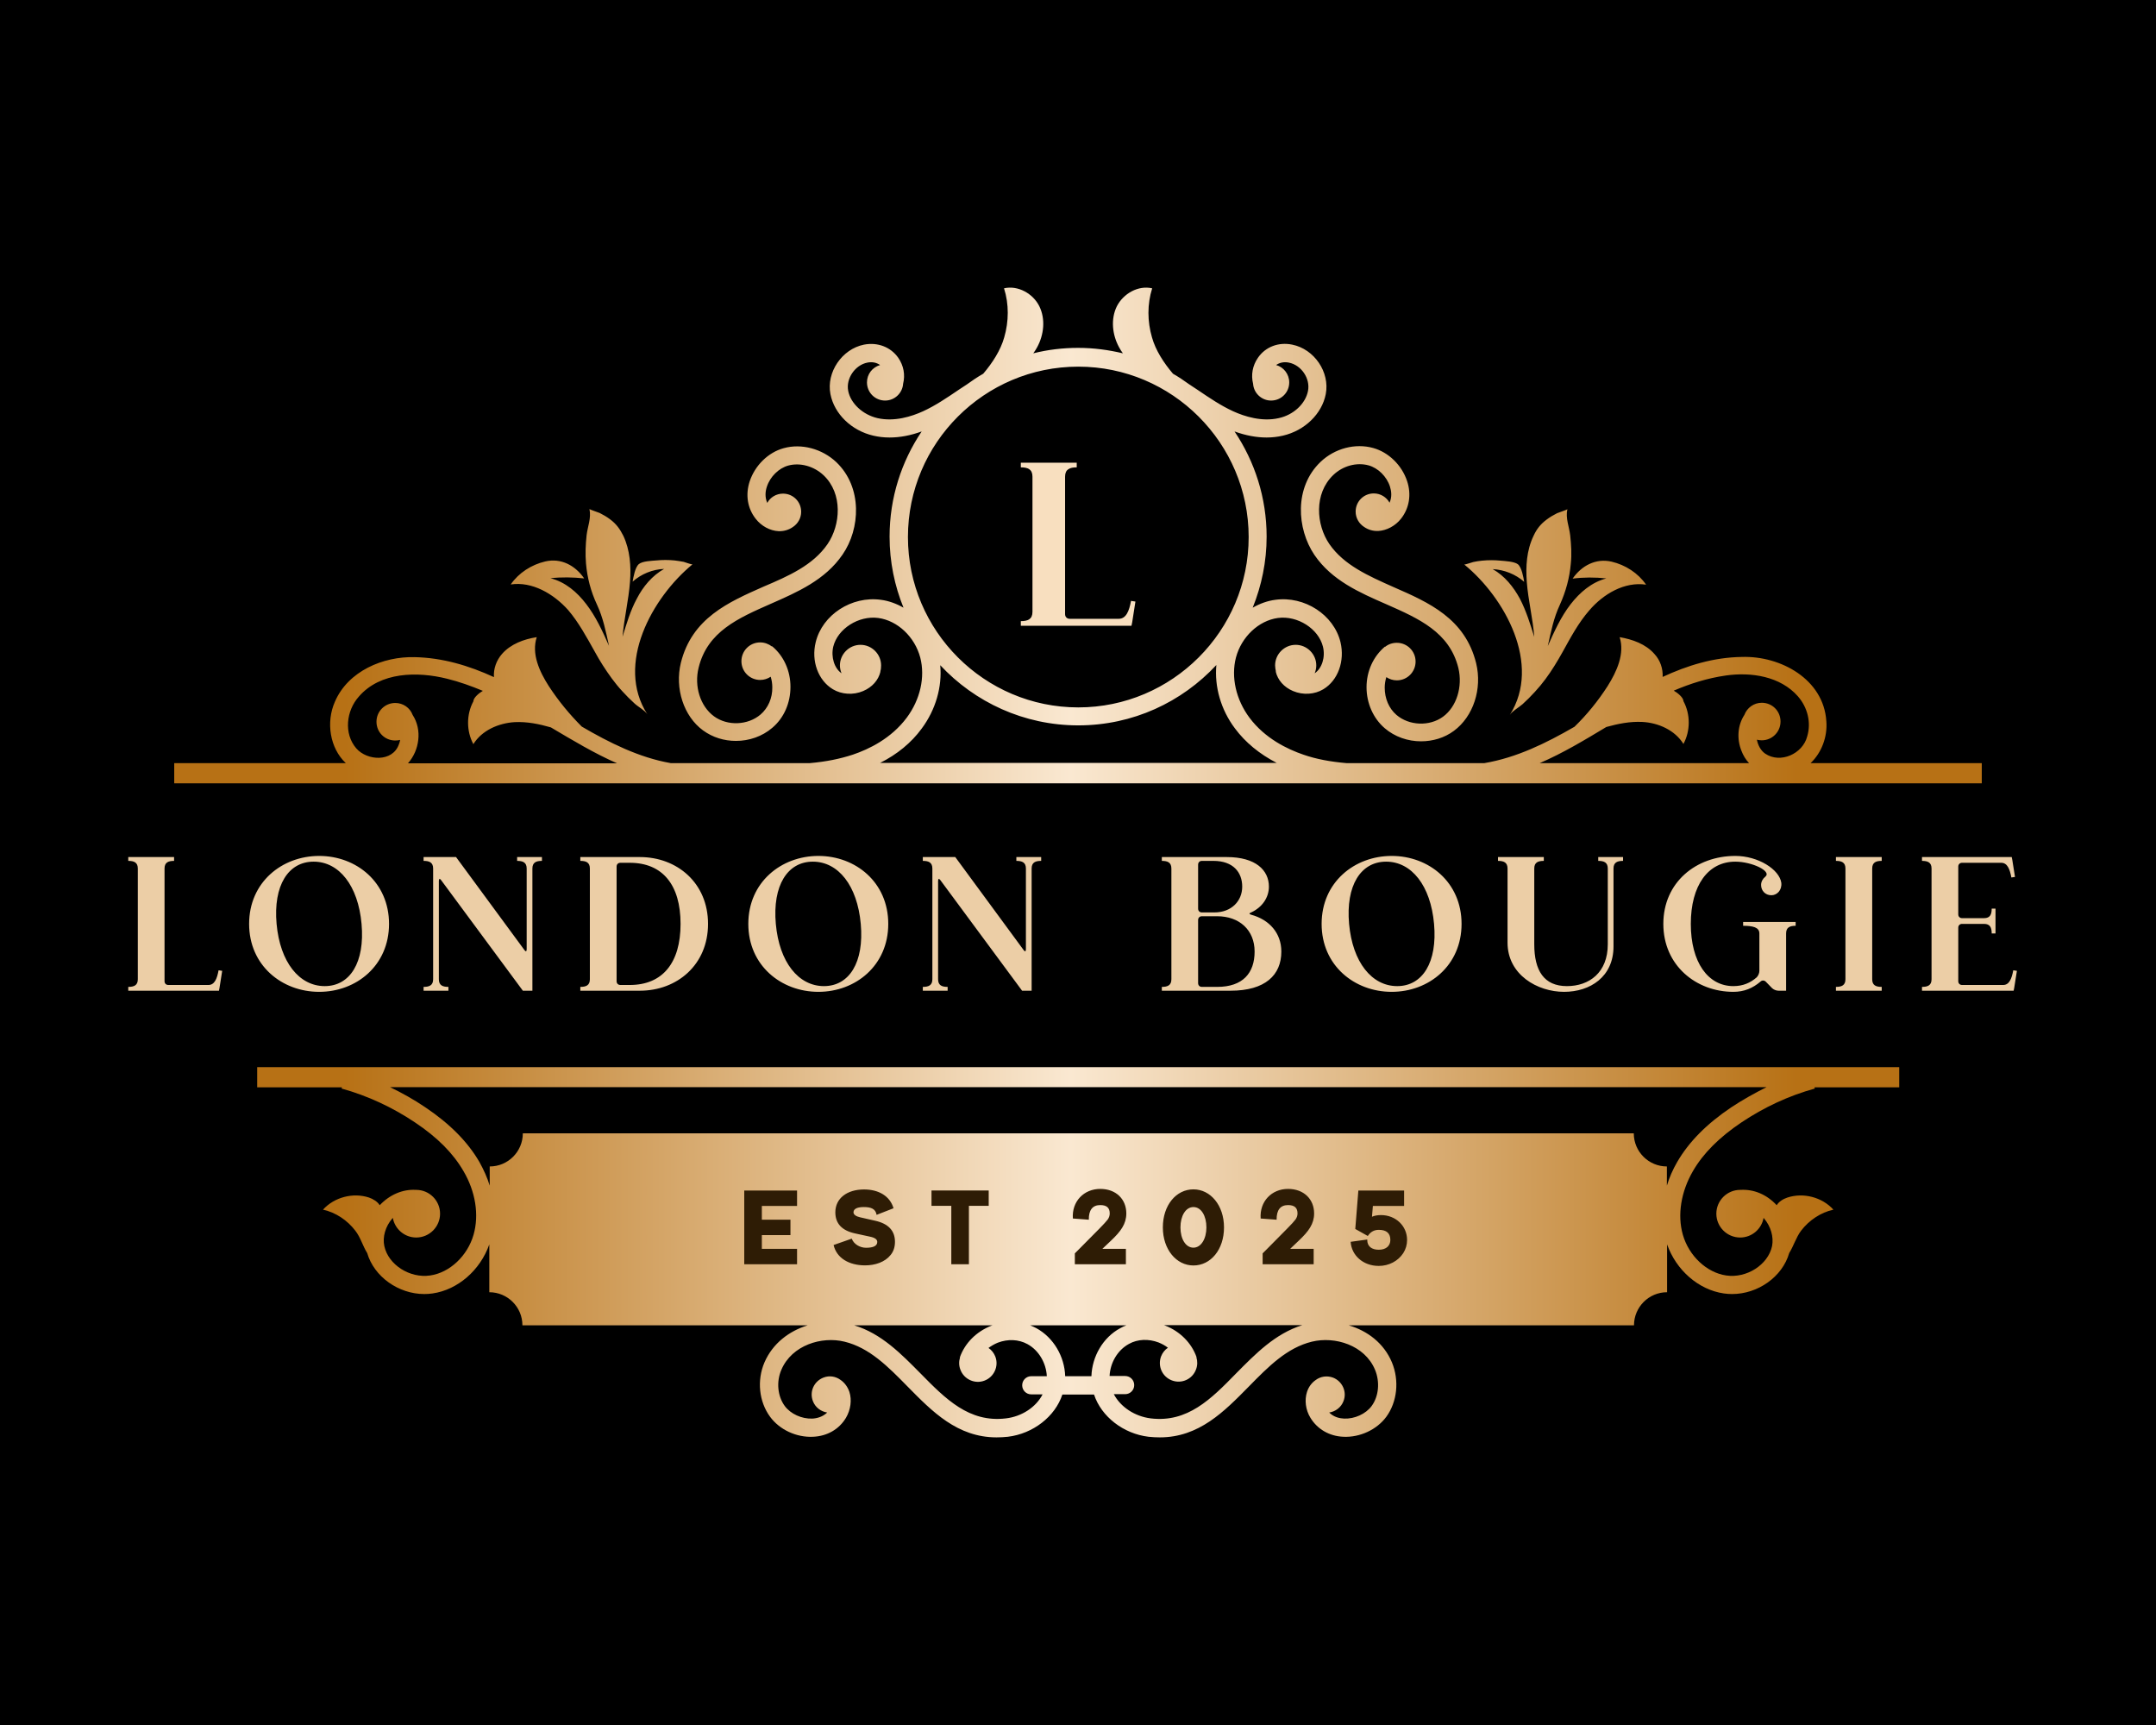 <svg xml:space="preserve" viewBox="0 0 1280 1024" height="1024" width="1280" version="1.1" xmlns:xlink="http://www.w3.org/1999/xlink" xmlns="http://www.w3.org/2000/svg">
<desc>Created with Fabric.js 5.3.0</desc>
<defs>
</defs>
<g id="background-logo" transform="matrix(1 0 0 1 640 512)">
<rect height="1024" width="1280" ry="0" rx="0" y="-512" x="-640" paint-order="stroke" style="stroke: none; stroke-width: 0; stroke-dasharray: none; stroke-linecap: butt; stroke-dashoffset: 0; stroke-linejoin: miter; stroke-miterlimit: 4; fill: rgb(0,0,0); fill-rule: nonzero; opacity: 1;"></rect>
</g>
<g id="logo-logo" transform="matrix(2.167 0 0 2.167 640 512)">
<g paint-order="stroke" style="">
		<g transform="matrix(0.553 0 0 0.553 0 0)">
<linearGradient y2="500" x2="855.667" y1="500" x1="136.399" gradientTransform="matrix(1 0 0 1 0 0)" gradientUnits="userSpaceOnUse" id="SVGID_2_29319">
<stop style="stop-color:rgb(183,113,21);stop-opacity: 1" offset="0%"></stop>
<stop style="stop-color:rgb(250,232,209);stop-opacity: 1" offset="50%"></stop>
<stop style="stop-color:rgb(183,113,21);stop-opacity: 1" offset="100%"></stop>
</linearGradient>
<path stroke-linecap="round" d="M 862.8 450.7 C 868.3 445.5 871.2 437.6 870.6 430 C 869.3 409.1 847.9 397.5 828.8 398.1 C 814.7 398.3 801.8 402.3 789.5 408 C 789.7 403.9 788.3 399.7 785.4 396.6 C 781.1 391.7 774.6 389.4 768.2 388.3 C 770.8 396.5 766.8 405.3 762.2 412.6 C 757.5 419.9 752 426.7 745.8 432.7 C 731.6 440.9 717.1 448 701.2 450.7 L 632.8 450.7 C 624.8 450 617.8 448.7 611.5 446.5 C 603.6 443.8 592.5 438.5 584.8 428.2 C 578.1 419.2 575.6 408.1 578.1 398.4 C 580.8 388.2 589.3 380.1 598.9 378.8 C 608.6 377.5 619 384.1 621.2 393 C 622.5 398.2 620.7 403.8 617.1 406.2 C 617.6 405 617.9 403.7 617.9 402.3 C 617.9 396.7 613.3 392.1 607.7 392.1 C 602.1 392.1 597.5 396.7 597.5 402.3 C 597.5 403.3 597.7 404.3 597.9 405.3 L 597.8 405.3 C 598.8 409.6 601.9 413.1 606.4 415 C 611.4 417.1 617.1 416.7 621.4 414.1 C 628.7 409.7 632.1 400.1 629.9 390.8 C 626.6 377.2 612.1 367.8 597.6 369.8 C 593.7 370.3 589.9 371.7 586.4 373.7 C 590.8 362.8 593.3 350.9 593.3 338.5 C 593.3 319.2 587.4 301.3 577.4 286.4 C 582.9 288.4 588.2 289.4 593.3 289.4 C 596 289.4 598.7 289.1 601.3 288.5 C 612.2 286 620.7 277.7 622.6 267.9 C 624.7 257 616.9 245.6 606 243.4 C 599.2 242 592.7 244.5 589 249.9 C 586.3 253.8 585.5 258.4 586.6 262.8 C 586.9 267.4 590.8 271.1 595.5 271.1 C 600.5 271.1 604.5 267.1 604.5 262.1 C 604.5 258 601.7 254.5 598 253.5 C 599.7 252.3 601.9 251.8 604.3 252.3 C 610.5 253.5 615 260.2 613.8 266.3 C 612.6 272.6 606.7 278.2 599.3 279.8 C 591 281.7 582.4 279 576.7 276.4 C 570.6 273.6 565 269.8 559.1 265.8 C 557.7 264.9 556.4 264 555 263.1 L 555 263.1 C 552.4 261.2 549.7 259.4 546.9 257.8 C 542.3 252.4 538.3 246.2 536.5 239.8 C 534.2 231.9 534.1 223.4 536.6 215.5 C 529.7 213.9 522.3 218.1 519.1 224.4 C 516 230.7 516.8 238.5 520.2 244.7 C 520.8 245.8 521.4 246.8 522.1 247.7 C 515 246 507.6 245 499.9 245 C 492.3 245 484.8 245.9 477.7 247.7 C 478.4 246.7 479.1 245.7 479.6 244.7 C 483 238.5 483.8 230.7 480.7 224.4 C 477.6 218.1 470.1 213.9 463.2 215.5 C 465.7 223.3 465.6 231.9 463.3 239.8 C 461.5 246.2 457.5 252.4 452.9 257.8 C 450.1 259.4 447.4 261.2 444.8 263.1 L 444.8 263.1 C 443.4 264 442.1 264.9 440.7 265.8 C 434.8 269.8 429.2 273.6 423.1 276.4 C 417.4 279 408.9 281.7 400.5 279.8 C 393.2 278.1 387.2 272.5 386 266.3 C 384.8 260.2 389.4 253.5 395.5 252.3 C 397.9 251.8 400.1 252.3 401.8 253.5 C 398 254.6 395.3 258 395.3 262.1 C 395.3 267.1 399.3 271.1 404.3 271.1 C 409 271.1 412.9 267.4 413.2 262.8 C 414.3 258.4 413.5 253.8 410.8 249.9 C 407 244.5 400.5 242.1 393.8 243.4 C 382.9 245.6 375.1 257.1 377.2 267.9 C 379.1 277.7 387.6 286 398.5 288.5 C 401.1 289.1 403.7 289.4 406.5 289.4 C 411.6 289.4 416.9 288.4 422.4 286.4 C 412.4 301.3 406.5 319.2 406.5 338.5 C 406.5 351 409 362.9 413.4 373.7 C 409.9 371.7 406.1 370.3 402.2 369.8 C 387.7 367.8 373.2 377.2 369.9 390.8 C 367.6 400.1 371.1 409.7 378.4 414.1 C 382.7 416.7 388.5 417.1 393.4 415 C 397.9 413.1 401 409.6 402 405.3 L 401.9 405.3 C 402.2 404.4 402.3 403.4 402.3 402.3 C 402.3 396.7 397.7 392.1 392.1 392.1 C 386.5 392.1 381.9 396.7 381.9 402.3 C 381.9 403.7 382.2 405 382.7 406.2 C 379.1 403.7 377.4 398.1 378.6 393 C 380.8 384.1 391.2 377.5 400.9 378.8 C 410.5 380.1 419 388.2 421.7 398.4 C 424.2 408.1 421.7 419.2 415 428.2 C 407.3 438.5 396.3 443.8 388.3 446.5 C 381.9 448.6 375 450 367 450.7 L 298.1 450.7 C 282.5 448 267.7 440.6 254 432.6 C 247.9 426.5 242.4 419.8 237.7 412.6 C 233 405.3 229 396.5 231.7 388.3 C 225.3 389.3 218.8 391.7 214.5 396.6 C 211.7 399.8 210.2 404 210.5 408.1 C 198.1 402.4 185.1 398.5 171.2 398.2 C 155.6 397.8 138.2 405.1 131.7 420.3 C 127.2 430.4 129.2 443.3 137.1 450.7 L 52.1 450.7 L 52.1 460.7 L 947.6 460.7 L 947.6 450.7 L 862.8 450.7 z M 761.6 432.8 C 767.4 431.2 773.3 430 779.4 430.3 C 787.4 430.7 795.6 434.4 799.8 441.2 C 803.3 434.7 803.3 426.5 799.8 420 C 799.8 418.2 796.8 415.8 795 414.8 C 803.2 411.3 811.7 408.6 820.8 407.3 C 833.4 405.5 847.8 407.7 856.5 417.6 C 861.3 423.1 863.2 430.6 861.1 437.5 C 858.9 446.1 847.8 451.1 840.3 446 C 838.1 444.5 836.7 441.8 836.2 439.1 C 837 439.3 837.8 439.4 838.6 439.4 C 843.7 439.4 847.9 435.3 847.9 430.1 C 847.9 424.9 843.8 420.8 838.6 420.8 C 834.7 420.8 831.3 423.3 830 426.8 C 826.6 432 826.2 438.7 828.5 444.5 C 829.4 446.9 830.7 449 832.3 450.7 L 728.6 450.7 C 740 445.8 750.8 439.3 761.6 432.8 z M 500 254.3 C 546.5 254.3 584.4 292.2 584.4 338.7 C 584.4 385.2 546.5 423.1 500 423.1 C 453.5 423.1 415.6 385.2 415.6 338.7 C 415.6 292.1 453.5 254.3 500 254.3 z M 422.4 433.6 C 429.4 424.2 432.6 412.8 431.6 402.2 C 448.7 420.5 473 432 500 432 C 527 432 551.3 420.5 568.4 402.1 C 567.4 412.8 570.6 424.2 577.6 433.5 C 582.8 440.5 589.8 446.2 598.3 450.6 L 401.8 450.6 C 410.2 446.4 417.3 440.6 422.4 433.6 z M 173 439.2 C 173.5 434.9 172.6 430.5 170.2 426.8 C 168.9 423.3 165.5 420.9 161.6 420.9 C 156.5 420.9 152.3 425 152.3 430.2 C 152.3 435.4 156.4 439.5 161.6 439.5 C 162.4 439.5 163.3 439.4 164 439.2 C 163.9 440 163.7 440.7 163.4 441.4 C 160.3 450.3 147.7 449.6 142.3 443.4 C 136 436.1 137.3 424.7 143.6 417.7 C 154.2 405.5 172.5 405.2 187.3 408.9 C 193.4 410.4 199.2 412.5 205 414.9 C 203.2 415.9 200.3 418.3 200.3 420.1 C 196.8 426.6 196.8 434.8 200.3 441.3 C 204.5 434.5 212.7 430.9 220.7 430.4 C 226.9 430.1 232.8 431.3 238.7 433 C 249.5 439.4 260.3 445.9 271.5 450.8 L 167.9 450.8 C 170.8 447.5 172.5 443.5 173 439.2 z M 93.2 611.3 L 135.2 611.3 L 135 611.9 C 148 615.5 160.2 621.2 171.4 628.7 C 182.5 636.1 190.3 644 195.4 652.8 C 201.4 663 203.2 674.5 200.4 684.3 C 197.4 694.8 188.6 703.1 178.9 704.5 C 168.8 706 158.2 699.2 156.2 690 C 155.2 685.5 156.7 680.2 160.2 676.2 C 160.3 676.1 160.3 676.1 160.4 676 C 161.4 681.5 166.2 685.7 172 685.7 C 178.5 685.7 183.8 680.4 183.8 673.9 C 183.8 667.4 178.5 662.1 172 662.1 C 171.9 662.1 171.9 662.1 171.8 662.1 L 171.8 662.1 C 165.3 661.7 158.8 664.5 153.9 669.7 C 152.8 667.9 150.6 666.6 148.6 665.9 C 140.7 663.3 131.4 665.7 125.8 671.9 C 132.2 673.3 137.9 677.2 141.8 682.3 C 144.4 685.6 145.5 689.9 147.7 693.4 C 151.1 705.1 163.2 713.7 176 713.7 C 177.4 713.7 178.7 713.6 180.1 713.4 C 192.6 711.6 203.7 701.9 208.2 689.1 L 208.2 712.8 C 217.2 712.8 224.6 720.1 224.6 729.2 L 365.9 729.2 C 356.8 732 348.6 738.1 344.5 747.6 C 340.7 756.5 341.8 767 347.3 774.5 C 352 780.9 360.3 784.8 368.6 784.4 C 375.6 784.1 381.5 780.7 384.9 775 C 387.2 771.1 387.9 766.2 386.6 762.2 C 385.8 759.8 384.3 757.7 382.3 756.3 C 379.9 754.5 376.7 753.9 373.7 755.1 C 369.1 756.9 366.7 762 368.5 766.7 C 369.7 769.9 372.5 771.9 375.6 772.4 C 373.3 774.6 370.4 775.3 368.2 775.4 C 363 775.6 357.5 773.1 354.6 769.2 C 351 764.3 350.3 757.2 352.9 751.2 C 358.1 739 372.9 734.5 384.2 737.3 C 396.5 740.3 405.7 749.6 415.4 759.5 C 427.6 771.9 440.1 784.7 459.5 784.7 C 461.3 784.7 463.2 784.6 465.1 784.4 C 477.6 782.9 488.5 774.4 492.1 763.5 L 507.8 763.5 C 511.4 774.4 522.3 782.9 534.8 784.4 C 536.7 784.6 538.6 784.7 540.4 784.7 C 559.8 784.7 572.3 771.9 584.5 759.5 C 594.2 749.6 603.4 740.3 615.7 737.3 C 627.1 734.5 641.9 739 647 751.2 C 649.5 757.2 648.9 764.3 645.3 769.2 C 642.4 773.1 636.9 775.6 631.7 775.4 C 629.5 775.3 626.6 774.7 624.3 772.4 C 627.4 771.9 630.2 769.9 631.4 766.7 C 633.2 762.1 630.8 756.9 626.2 755.1 C 623.2 754 620 754.5 617.6 756.3 C 615.6 757.7 614.1 759.7 613.3 762.2 C 612 766.2 612.6 771.1 615 775 C 618.4 780.6 624.3 784.1 631.3 784.4 C 639.5 784.8 647.9 780.9 652.6 774.5 C 658 767.1 659.1 756.6 655.4 747.6 C 651.4 738 643.2 731.9 634 729.2 L 775.3 729.2 C 775.3 720.2 782.6 712.8 791.7 712.8 L 791.7 689.1 C 796.2 701.9 807.3 711.6 819.8 713.4 C 821.2 713.6 822.5 713.7 823.9 713.7 C 836.7 713.7 848.8 705.2 852.2 693.4 C 854.4 689.9 855.6 685.6 858.1 682.3 C 862.1 677.1 867.8 673.3 874.1 671.9 C 868.5 665.7 859.2 663.3 851.3 665.9 C 849.2 666.6 847.1 667.9 846 669.7 C 841.1 664.4 834.7 661.7 828.1 662.1 L 828.1 662.1 C 828 662.1 828 662.1 827.9 662.1 C 821.4 662.1 816.1 667.4 816.1 673.9 C 816.1 680.4 821.4 685.7 827.9 685.7 C 833.7 685.7 838.5 681.5 839.5 676 C 839.6 676.1 839.6 676.1 839.7 676.2 C 843.1 680.2 844.6 685.4 843.7 690 C 841.7 699.2 831.1 706 821 704.5 C 811.3 703.1 802.5 694.8 799.5 684.3 C 796.7 674.5 798.6 663 804.5 652.8 C 809.6 644 817.5 636.1 828.5 628.7 C 839.7 621.2 851.9 615.5 864.9 611.9 L 864.7 611.3 L 906.7 611.3 L 906.7 601.3 L 93.2 601.3 L 93.2 611.3 z M 464.1 775.3 C 445.9 777.5 434.2 765.6 421.9 753.1 C 412.3 743.4 402.5 733.3 389 729.2 L 457.5 729.2 C 457.3 729.3 457.1 729.3 456.9 729.4 C 449.5 732.3 443.8 738 441.3 745.1 L 441.4 745.1 C 440.8 747 440.8 749.2 441.6 751.2 C 443.4 756 448.8 758.4 453.5 756.6 C 458.3 754.8 460.7 749.4 458.9 744.7 C 458.2 742.9 457 741.4 455.5 740.4 C 456.9 739.4 458.4 738.5 460.1 737.8 C 465.1 735.9 470.4 736.1 474.8 738.5 C 480.5 741.6 484.1 748 484.4 754.4 L 476.7 754.4 C 474.2 754.4 472.2 756.4 472.2 758.9 C 472.2 761.4 474.2 763.4 476.7 763.4 L 482.3 763.4 C 479.1 769.7 472 774.4 464.1 775.3 z M 506.5 754.4 L 493.5 754.4 C 493.2 744.7 487.8 735.3 479.2 730.6 C 478.2 730.1 477.2 729.6 476.2 729.2 L 523.8 729.2 C 522.8 729.6 521.8 730 520.8 730.6 C 512.2 735.2 506.8 744.7 506.5 754.4 z M 578.1 753.1 C 565.8 765.7 554.1 777.5 535.9 775.3 C 527.9 774.3 520.9 769.6 517.6 763.3 L 523.2 763.3 C 525.7 763.3 527.7 761.3 527.7 758.8 C 527.7 756.3 525.7 754.3 523.2 754.3 L 515.5 754.3 C 515.8 747.8 519.4 741.5 525.1 738.4 C 529.4 736 534.8 735.8 539.8 737.7 C 541.5 738.4 543 739.2 544.4 740.3 C 542.9 741.3 541.7 742.8 541 744.6 C 539.2 749.4 541.6 754.7 546.4 756.5 C 551.2 758.3 556.5 755.9 558.3 751.1 C 559.1 749.1 559.1 746.9 558.5 745 L 558.6 745 C 556.1 737.9 550.4 732.2 543 729.3 C 542.8 729.2 542.6 729.2 542.4 729.1 L 611 729.1 C 597.5 733.3 587.7 743.4 578.1 753.1 z M 823.5 621.2 C 811.3 629.4 802.5 638.3 796.7 648.3 C 794.5 652.1 792.8 656 791.6 660 L 791.6 650.5 C 782.6 650.5 775.2 643.2 775.2 634.1 L 224.8 634.1 C 224.8 643.1 217.5 650.5 208.4 650.5 L 208.4 660 C 207.2 656 205.4 652.1 203.3 648.3 C 197.5 638.3 188.7 629.4 176.5 621.2 C 170.9 617.4 165 614.1 159 611.2 L 841 611.2 C 835 614.2 829.1 617.5 823.5 621.2 z M 375.7 342.3 C 382.3 332.7 383.4 317.2 373.8 308.1 C 369 303.6 362.2 301.7 356.3 303.3 C 351.6 304.6 347.3 308.8 345.7 313.8 C 345 315.9 344.6 318.8 345.9 321.8 C 347.4 319 350.4 317.2 353.7 317.2 C 358.7 317.2 362.7 321.2 362.7 326.2 C 362.7 329.4 361 332.2 358.5 333.8 C 356.5 335.2 354 335.9 351.5 335.8 C 347.3 335.6 343 333.3 340.2 329.7 C 336.1 324.5 335 317.8 337.2 311.1 C 339.8 303.3 346.3 296.8 354 294.7 C 362.9 292.2 373.1 295 380.1 301.6 C 393.2 314.1 392 334.7 383.2 347.4 C 374.6 360 360.8 366 347.6 371.8 C 331.5 378.9 316.3 385.5 311.9 403.4 C 309.6 412.6 312.7 422.5 319.5 427.5 C 326.2 432.4 336.3 432 342.6 426.6 C 346.3 423.4 348.5 418.5 348.4 413.1 C 348.4 411.3 348.1 409.5 347.6 407.9 C 346.1 408.9 344.3 409.5 342.4 409.5 C 337.3 409.5 333.1 405.4 333.1 400.2 C 333.1 395.1 337.2 390.9 342.4 390.9 C 344.6 390.9 346.6 391.7 348.2 392.9 L 348.3 392.8 C 354.1 397.6 357.4 405 357.4 412.9 C 357.4 420.9 354.2 428.3 348.4 433.2 C 343.4 437.5 336.9 439.7 330.4 439.7 C 324.6 439.7 318.9 438 314.1 434.5 C 304.5 427.5 300 413.7 303.1 401 C 308.6 378.9 326.6 371 344 363.3 C 356.5 358 368.5 352.7 375.7 342.3 z M 620 301.5 C 627 294.8 637.2 292.1 646.1 294.6 C 653.7 296.7 660.3 303.1 662.9 311 C 665.1 317.6 664 324.4 659.9 329.6 C 657.1 333.2 652.7 335.5 648.6 335.7 C 646 335.8 643.6 335.1 641.6 333.7 C 639.1 332.1 637.4 329.3 637.4 326.1 C 637.4 321.1 641.4 317.1 646.4 317.1 C 649.8 317.1 652.7 319 654.2 321.7 C 655.5 318.8 655.1 315.9 654.4 313.7 C 652.8 308.7 648.5 304.5 643.8 303.2 C 637.9 301.6 631.1 303.4 626.3 308 C 616.7 317.2 617.8 332.6 624.4 342.2 C 631.6 352.6 643.6 357.9 656.2 363.5 C 673.6 371.1 691.6 379 697.1 401.2 C 700.2 413.9 695.7 427.6 686.1 434.7 C 681.4 438.2 675.6 439.9 669.8 439.9 C 663.3 439.9 656.8 437.7 651.8 433.4 C 646.1 428.5 642.8 421 642.8 413.1 C 642.8 405.1 646.2 397.8 651.9 393 L 652 393.1 C 653.6 391.8 655.6 391.1 657.8 391.1 C 662.9 391.1 667.1 395.2 667.1 400.4 C 667.1 405.5 663 409.7 657.8 409.7 C 655.9 409.7 654.1 409.1 652.6 408.1 C 652.1 409.8 651.8 411.5 651.8 413.3 C 651.8 418.7 653.9 423.6 657.6 426.8 C 663.9 432.2 674 432.6 680.7 427.7 C 687.4 422.8 690.5 412.9 688.3 403.6 C 683.9 385.8 668.7 379.1 652.6 372 C 639.3 366.2 625.6 360.2 617 347.6 C 608.2 334.6 606.9 314 620 301.5 z M 691.2 352.3 C 691.5 352.5 695.1 351.2 695.6 351.1 C 697.1 350.8 698.6 350.5 700.1 350.4 C 703.1 350.1 706.2 350.1 709.2 350.4 C 711.4 350.6 716 350.8 717.8 352.2 C 719.7 353.8 720.5 358.6 720.9 360.9 C 716.6 357.1 711 354.9 705.3 354.6 C 711.2 357.9 715.6 363.4 718.8 369.3 C 721.9 375.3 723.9 381.8 725.9 388.2 C 725.2 379.1 722.9 370.1 722.2 361 C 721.6 353.3 722.1 345.3 725.5 338.2 C 727.1 334.7 729 332.3 732.1 330 C 733.7 328.8 735.4 327.8 737.2 326.9 C 737.8 326.6 742.2 325.2 742.3 324.9 C 741.3 329.4 743.2 333.5 743.7 337.9 C 744.2 342.6 744.5 347.2 744 351.9 C 743.4 358.9 741.5 365.8 738.6 372.2 C 735.5 378.8 734.2 385.5 732.6 392.7 C 735.8 385.5 739.1 378.2 743.9 372 C 748.5 366.1 754.3 361.1 761.6 359.2 C 756 358.6 750.4 358.6 744.9 359.3 C 749.3 352.9 756.4 349.1 764.2 350.9 C 771 352.5 777.3 356.5 781.3 362.3 C 770.6 360.7 760.1 366.9 753.1 375.1 C 747.7 381.3 743.9 388.5 739.9 395.7 C 738.6 398 737.3 400.3 735.9 402.5 C 733.1 407 730 411.3 726.2 415.4 C 724.3 417.5 722.2 419.6 720.1 421.5 C 718.3 423.1 715 424.9 713.8 426.8 C 729.6 401.8 711.3 368.7 691.2 352.3 z M 218.8 362.2 C 222.8 356.4 229.1 352.4 235.9 350.8 C 243.7 349 250.7 352.7 255.2 359.2 C 249.7 358.6 244 358.5 238.5 359.1 C 245.9 361 251.7 366 256.2 371.9 C 261 378.1 264.3 385.4 267.5 392.6 C 265.9 385.4 264.6 378.7 261.5 372.1 C 258.5 365.7 256.7 358.8 256.1 351.8 C 255.7 347.1 255.9 342.4 256.4 337.8 C 256.9 333.5 258.8 329.3 257.8 324.8 C 257.9 325.1 262.3 326.5 262.9 326.8 C 264.7 327.7 266.4 328.7 268 329.9 C 271.1 332.2 272.9 334.7 274.6 338.1 C 277.9 345.1 278.5 353.2 277.9 360.9 C 277.2 370 275 379 274.2 388.1 C 276.2 381.6 278.1 375.1 281.3 369.2 C 284.4 363.2 288.9 357.8 294.8 354.5 C 289.1 354.7 283.5 357 279.2 360.8 C 279.6 358.5 280.4 353.7 282.3 352.1 C 284.1 350.6 288.7 350.5 290.9 350.3 C 293.9 350 297 350 300 350.3 C 301.5 350.5 303 350.7 304.5 351 C 305 351.1 308.6 352.5 308.9 352.2 C 288.9 368.6 270.5 401.7 286.5 426.5 C 285.2 424.5 281.9 422.8 280.2 421.2 C 278.1 419.3 276 417.2 274.1 415.1 C 270.3 411 267.3 406.7 264.4 402.2 C 263 400 261.7 397.8 260.4 395.4 C 256.4 388.3 252.5 381 247.2 374.8 C 240 366.8 229.4 360.6 218.8 362.2 z" transform="translate(-499.85, -499.929)" paint-order="stroke" style="stroke: none; stroke-width: 1; stroke-dasharray: none; stroke-linecap: butt; stroke-dashoffset: 0; stroke-linejoin: miter; stroke-miterlimit: 4; fill: url(#SVGID_2_29319); fill-rule: nonzero; opacity: 1;"></path>
</g>
</g>
</g>
<g id="text-logo" transform="matrix(1.921 0 0 1.921 636.784 548.439)">
<g paint-order="stroke" style="">
		<g id="text-logo-path-0" transform="matrix(1 0 0 1 0 0)">
<path stroke-linecap="round" d="M 2.36 -1.18 L 2.36 0 L 30.39 0 L 30.56 -0.89 L 31.39 -6.14 L 30.27 -6.31 C 29.8 -3.72 29.03 -1.77 27.14 -1.77 L 14.75 -1.77 C 14.04 -1.77 13.57 -2.24 13.57 -2.95 L 13.57 -37.76 C 13.57 -39.65 14.75 -40.12 16.52 -40.12 L 16.52 -41.3 L 2.36 -41.3 L 2.36 -40.12 C 4.13 -40.12 5.31 -39.65 5.31 -37.76 L 5.31 -3.54 C 5.31 -1.65 4.13 -1.18 2.36 -1.18 Z M 61.36 0.35 C 72.87 0.35 82.95 -7.79 82.95 -20.65 C 82.95 -33.51 72.87 -41.65 61.36 -41.65 C 49.86 -41.65 39.71 -33.51 39.71 -20.65 C 39.71 -7.79 49.86 0.35 61.36 0.35 Z M 48.2 -20.65 C 47.14 -32.51 51.8 -39.88 59.65 -39.88 C 67.5 -39.88 73.4 -32.51 74.46 -20.65 C 75.52 -8.79 70.92 -1.42 63.07 -1.42 C 55.22 -1.42 49.27 -8.79 48.2 -20.65 Z M 93.63 -1.18 L 93.63 0 L 101.3 0 L 101.3 -1.18 C 99.53 -1.18 98.35 -1.65 98.35 -3.54 L 98.35 -33.93 C 98.35 -34.63 98.65 -34.75 99.06 -34.16 L 124.31 0 L 127.26 0 L 127.26 -37.76 C 127.26 -39.65 128.44 -40.12 130.21 -40.12 L 130.21 -41.3 L 122.54 -41.3 L 122.54 -40.12 C 124.31 -40.12 125.49 -39.65 125.49 -37.76 L 125.49 -12.8 C 125.49 -12.1 125.2 -11.98 124.79 -12.57 L 103.66 -41.3 L 93.63 -41.3 L 93.63 -40.12 C 95.4 -40.12 96.58 -39.65 96.58 -37.76 L 96.58 -3.54 C 96.58 -1.65 95.4 -1.18 93.63 -1.18 Z M 142.07 -1.18 L 142.07 0 L 160.48 0 C 171.99 0 181.54 -8.02 181.54 -20.65 C 181.54 -33.28 171.99 -41.3 160.48 -41.3 L 142.07 -41.3 L 142.07 -40.12 C 143.84 -40.12 145.02 -39.65 145.02 -37.76 L 145.02 -3.54 C 145.02 -1.65 143.84 -1.18 142.07 -1.18 Z M 153.28 -2.95 L 153.28 -2.95 L 153.28 -38.35 C 153.28 -39.06 153.75 -39.53 154.46 -39.53 L 157.35 -39.53 C 167.5 -39.53 173.05 -32.69 173.05 -20.65 C 173.05 -8.61 167.5 -1.77 157.35 -1.77 L 154.46 -1.77 C 153.75 -1.77 153.28 -2.24 153.28 -2.95 Z M 215.65 0.35 C 227.15 0.35 237.24 -7.79 237.24 -20.65 C 237.24 -33.51 227.15 -41.65 215.65 -41.65 C 204.14 -41.65 193.99 -33.51 193.99 -20.65 C 193.99 -7.79 204.14 0.35 215.65 0.35 Z M 202.49 -20.65 C 201.43 -32.51 206.09 -39.88 213.93 -39.88 C 221.78 -39.88 227.68 -32.51 228.74 -20.65 C 229.81 -8.79 225.2 -1.42 217.36 -1.42 C 209.51 -1.42 203.55 -8.79 202.49 -20.65 Z M 247.92 -1.18 L 247.92 0 L 255.59 0 L 255.59 -1.18 C 253.82 -1.18 252.64 -1.65 252.64 -3.54 L 252.64 -33.93 C 252.64 -34.63 252.93 -34.75 253.35 -34.16 L 278.6 0 L 281.55 0 L 281.55 -37.76 C 281.55 -39.65 282.73 -40.12 284.5 -40.12 L 284.5 -41.3 L 276.83 -41.3 L 276.83 -40.12 C 278.6 -40.12 279.78 -39.65 279.78 -37.76 L 279.78 -12.8 C 279.78 -12.1 279.48 -11.98 279.07 -12.57 L 257.95 -41.3 L 247.92 -41.3 L 247.92 -40.12 C 249.69 -40.12 250.87 -39.65 250.87 -37.76 L 250.87 -3.54 C 250.87 -1.65 249.69 -1.18 247.92 -1.18 Z M 321.79 -1.18 L 321.79 0 L 343.03 0 C 353.76 0 358.72 -4.84 358.72 -12.1 C 358.72 -17.76 355.06 -21.95 349.4 -23.48 C 348.75 -23.66 348.69 -23.95 349.4 -24.19 C 352.82 -25.78 354.88 -28.79 354.88 -32.16 C 354.88 -37.23 350.81 -41.3 341.85 -41.3 L 321.79 -41.3 L 321.79 -40.12 C 323.56 -40.12 324.74 -39.65 324.74 -37.76 L 324.74 -3.54 C 324.74 -1.65 323.56 -1.18 321.79 -1.18 Z M 333 -2.36 L 333 -2.36 L 333 -21.83 C 333 -22.54 333.47 -23.01 334.18 -23.01 L 338.9 -23.01 C 345.74 -23.01 350.46 -18.76 350.46 -12.1 C 350.46 -5.43 346.8 -1.18 338.9 -1.18 L 334.18 -1.18 C 333.47 -1.18 333 -1.65 333 -2.36 Z M 333 -25.37 L 333 -25.37 L 333 -38.94 C 333 -39.65 333.47 -40.12 334.18 -40.12 L 337.72 -40.12 C 343.85 -40.12 346.63 -36.58 346.63 -32.16 C 346.63 -27.73 343.32 -24.19 338.01 -24.19 L 334.18 -24.19 C 333.47 -24.19 333 -24.66 333 -25.37 Z M 392.82 0.35 C 404.33 0.35 414.42 -7.79 414.42 -20.65 C 414.42 -33.51 404.33 -41.65 392.82 -41.65 C 381.32 -41.65 371.17 -33.51 371.17 -20.65 C 371.17 -7.79 381.32 0.35 392.82 0.35 Z M 379.66 -20.65 C 378.6 -32.51 383.26 -39.88 391.11 -39.88 C 398.96 -39.88 404.86 -32.51 405.92 -20.65 C 406.98 -8.79 402.38 -1.42 394.53 -1.42 C 386.69 -1.42 380.73 -8.79 379.66 -20.65 Z M 446.1 0.35 C 454.18 0.35 461.38 -4.31 461.38 -13.69 L 461.38 -37.76 C 461.38 -39.65 462.56 -40.12 464.33 -40.12 L 464.33 -41.3 L 456.66 -41.3 L 456.66 -40.12 C 458.43 -40.12 459.61 -39.65 459.61 -37.76 L 459.61 -14.34 C 459.61 -5.61 453.89 -1.42 446.98 -1.42 C 439.9 -1.42 436.89 -6.2 436.89 -14.34 L 436.89 -37.76 C 436.89 -39.65 438.07 -40.12 439.84 -40.12 L 439.84 -41.3 L 425.68 -41.3 L 425.68 -40.12 C 427.45 -40.12 428.63 -39.65 428.63 -37.76 L 428.63 -14.87 C 428.63 -4.9 437.9 0.35 446.1 0.35 Z M 498.43 0.35 C 501.74 0.35 504.39 -0.77 506.75 -2.77 C 507.28 -3.3 507.99 -3.25 508.46 -2.77 L 510.35 -0.83 C 510.82 -0.35 511.65 0 512.36 0 L 514.72 0 L 514.72 -17.7 C 514.72 -19.59 515.9 -20.06 517.67 -20.06 L 517.67 -21.24 L 501.44 -21.24 L 501.44 -20.06 C 504.45 -20.06 506.46 -19.59 506.46 -17.7 L 506.46 -6.14 C 506.46 -5.43 506.1 -4.6 505.63 -4.13 C 503.68 -2.42 501.38 -1.42 498.43 -1.42 C 490.58 -1.42 485.27 -8.79 485.27 -20.65 C 485.27 -32.51 490.58 -39.88 499.02 -39.88 C 504.15 -39.88 510.41 -36.93 508.28 -35.22 C 507.52 -34.63 506.99 -33.69 506.99 -32.69 C 506.99 -30.86 508.34 -29.5 510.17 -29.5 C 511.88 -29.5 513.48 -31.03 513.24 -33.34 C 512.65 -37.47 506.1 -41.65 499.02 -41.65 C 486.93 -41.65 476.78 -33.51 476.78 -20.65 C 476.78 -7.79 486.93 0.35 498.43 0.35 Z M 530.12 0 L 544.27 0 L 544.27 -1.18 C 542.5 -1.18 541.33 -1.65 541.33 -3.54 L 541.33 -37.76 C 541.33 -39.65 542.5 -40.12 544.27 -40.12 L 544.27 -41.3 L 530.12 -41.3 L 530.12 -40.12 C 531.88 -40.12 533.06 -39.65 533.06 -37.76 L 533.06 -3.54 C 533.06 -1.65 531.88 -1.18 530.12 -1.18 Z M 556.72 -1.18 L 556.72 0 L 585.04 0 L 585.22 -0.89 L 586.05 -6.14 L 584.93 -6.31 C 584.45 -3.72 583.69 -1.77 581.8 -1.77 L 569.11 -1.77 C 568.41 -1.77 567.93 -2.24 567.93 -2.95 L 567.93 -19.47 C 567.93 -20.18 568.41 -20.65 569.11 -20.65 L 575.9 -20.65 C 577.79 -20.65 578.26 -19.47 578.26 -17.7 L 579.44 -17.7 L 579.44 -25.37 L 578.26 -25.37 C 578.26 -23.6 577.79 -22.42 575.9 -22.42 L 569.11 -22.42 C 568.41 -22.42 567.93 -22.89 567.93 -23.6 L 567.93 -38.35 C 567.93 -39.06 568.41 -39.53 569.11 -39.53 L 581.21 -39.53 C 583.1 -39.53 583.86 -37.58 584.34 -34.99 L 585.46 -35.16 L 584.63 -40.41 L 584.45 -41.3 L 556.72 -41.3 L 556.72 -40.12 C 558.49 -40.12 559.67 -39.65 559.67 -37.76 L 559.67 -3.54 C 559.67 -1.65 558.49 -1.18 556.72 -1.18 Z" transform="translate(-294.205, 20.65)" paint-order="stroke" style="stroke: none; stroke-width: 0; stroke-dasharray: none; stroke-linecap: butt; stroke-dashoffset: 0; stroke-linejoin: miter; stroke-miterlimit: 4; fill: rgb(236,206,166); fill-rule: nonzero; opacity: 1;"></path>
</g>
</g>
</g>
<g id="tagline-e809d7ec-c9aa-4281-8476-f64fba763a93-logo" transform="matrix(1.921 0 0 1.921 638.615 728.619)">
<g paint-order="stroke" style="">
		<g id="tagline-e809d7ec-c9aa-4281-8476-f64fba763a93-logo-path-0" transform="matrix(1 0 0 1 0 0)">
<path stroke-linecap="round" d="M 1.7 0 L 18.02 0 L 18.02 -4.76 L 7.14 -4.76 L 7.14 -9.01 L 15.98 -9.01 L 15.98 -13.77 L 7.14 -13.77 L 7.14 -18.02 L 18.02 -18.02 L 18.02 -22.78 L 1.7 -22.78 Z M 38.73 -23.12 C 33.46 -23.12 29.85 -20.37 29.85 -16.05 C 29.85 -12.61 31.86 -10.44 35.87 -9.55 L 40.56 -8.53 C 42.06 -8.23 42.81 -7.68 42.81 -6.9 C 42.81 -5.71 41.65 -5.1 39.34 -5.1 C 37.47 -5.1 35.56 -6.19 34.92 -7.92 L 29.31 -5.95 C 30.26 -1.87 34.14 0.34 39.03 0.34 C 42.19 0.34 45.19 -0.68 46.95 -2.89 C 47.84 -3.98 48.28 -5.34 48.28 -6.94 C 48.28 -10.37 46.24 -12.55 42.13 -13.46 L 37.47 -14.52 C 36.28 -14.79 35.46 -15.33 35.46 -16.05 C 35.46 -17.24 36.86 -17.68 38.66 -17.68 C 40.87 -17.68 42.3 -17.14 42.6 -15.27 L 47.84 -17.31 C 46.72 -21.11 43.21 -23.12 38.73 -23.12 Z M 71.13 0 L 71.13 -18.05 L 77.25 -18.05 L 77.25 -22.81 L 59.57 -22.81 L 59.57 -18.05 L 65.69 -18.05 L 65.69 0 Z M 103.87 0 L 119.65 0 L 119.65 -4.76 L 112.37 -4.76 L 115.06 -7.31 C 118.08 -10.17 119.78 -12.48 119.78 -15.71 C 119.78 -20.09 116.62 -23.29 111.72 -23.29 C 106.66 -23.29 102.88 -19.41 103.26 -14.14 L 108.19 -13.77 C 108.15 -16.8 109.38 -18.29 111.72 -18.29 C 113.73 -18.29 114.65 -17.44 114.65 -15.71 C 114.65 -15.03 114.44 -14.42 114.04 -13.84 C 113.59 -13.26 112.74 -12.31 111.49 -11.05 L 105.26 -4.76 L 103.87 -3.37 Z M 140.52 0.37 C 145.86 0.37 149.97 -4.52 149.97 -11.39 C 149.97 -18.22 145.79 -23.15 140.52 -23.15 C 135.18 -23.15 131.07 -18.26 131.07 -11.39 C 131.07 -4.56 135.25 0.37 140.52 0.37 Z M 136.51 -11.39 C 136.51 -14.93 138.11 -17.68 140.52 -17.68 C 142.94 -17.68 144.53 -14.93 144.53 -11.39 C 144.53 -7.85 142.87 -5.13 140.52 -5.13 C 138.11 -5.13 136.51 -7.85 136.51 -11.39 Z M 161.91 0 L 177.68 0 L 177.68 -4.76 L 170.41 -4.76 L 173.09 -7.31 C 176.12 -10.17 177.82 -12.48 177.82 -15.71 C 177.82 -20.09 174.66 -23.29 169.76 -23.29 C 164.7 -23.29 160.92 -19.41 161.3 -14.14 L 166.23 -13.77 C 166.19 -16.8 167.42 -18.29 169.76 -18.29 C 171.77 -18.29 172.69 -17.44 172.69 -15.71 C 172.69 -15.03 172.48 -14.42 172.07 -13.84 C 171.63 -13.26 170.78 -12.31 169.52 -11.05 L 163.3 -4.76 L 161.91 -3.37 Z M 189.11 -6.94 C 189.38 -2.75 192.95 0.51 197.81 0.51 C 200.94 0.51 203.76 -0.99 205.36 -3.43 C 206.14 -4.66 206.55 -6.02 206.55 -7.51 C 206.55 -11.83 203.05 -15.2 198.49 -15.2 C 197.44 -15.2 196.49 -15.03 195.7 -14.69 L 195.98 -18.02 L 205.63 -18.02 L 205.63 -22.78 L 191.49 -22.78 L 190.54 -10.91 L 194.41 -8.74 C 195.23 -10 196.35 -10.64 197.81 -10.64 C 200.19 -10.64 201.38 -9.59 201.38 -7.51 C 201.38 -5.75 200.12 -4.49 197.81 -4.49 C 195.64 -4.49 194.24 -5.51 194.24 -7.51 L 194.24 -7.65 Z" transform="translate(-104.125, 11.39)" paint-order="stroke" style="stroke: none; stroke-width: 0; stroke-dasharray: none; stroke-linecap: butt; stroke-dashoffset: 0; stroke-linejoin: miter; stroke-miterlimit: 4; fill: rgb(46,28,5); fill-rule: nonzero; opacity: 1;"></path>
</g>
</g>
</g>
<g id="tagline-454ded56-606d-48f6-9c96-58ce5f150288-logo" transform="matrix(1.921 0 0 1.921 640.073 323.077)">
<g paint-order="stroke" style="">
		<g id="tagline-454ded56-606d-48f6-9c96-58ce5f150288-logo-path-0" transform="matrix(1 0 0 1 0 0)">
<path stroke-linecap="round" d="M 2.88 -1.44 L 2.88 0 L 37.08 0 L 37.3 -1.08 L 38.3 -7.49 L 36.94 -7.7 C 36.36 -4.54 35.42 -2.16 33.12 -2.16 L 18 -2.16 C 17.14 -2.16 16.56 -2.74 16.56 -3.6 L 16.56 -46.08 C 16.56 -48.38 18 -48.96 20.16 -48.96 L 20.16 -50.4 L 2.88 -50.4 L 2.88 -48.96 C 5.04 -48.96 6.48 -48.38 6.48 -46.08 L 6.48 -4.32 C 6.48 -2.02 5.04 -1.44 2.88 -1.44 Z" transform="translate(-20.59, 25.2)" paint-order="stroke" style="stroke: none; stroke-width: 0; stroke-dasharray: none; stroke-linecap: butt; stroke-dashoffset: 0; stroke-linejoin: miter; stroke-miterlimit: 4; fill: rgb(248,223,191); fill-rule: nonzero; opacity: 1;"></path>
</g>
</g>
</g>
</svg>